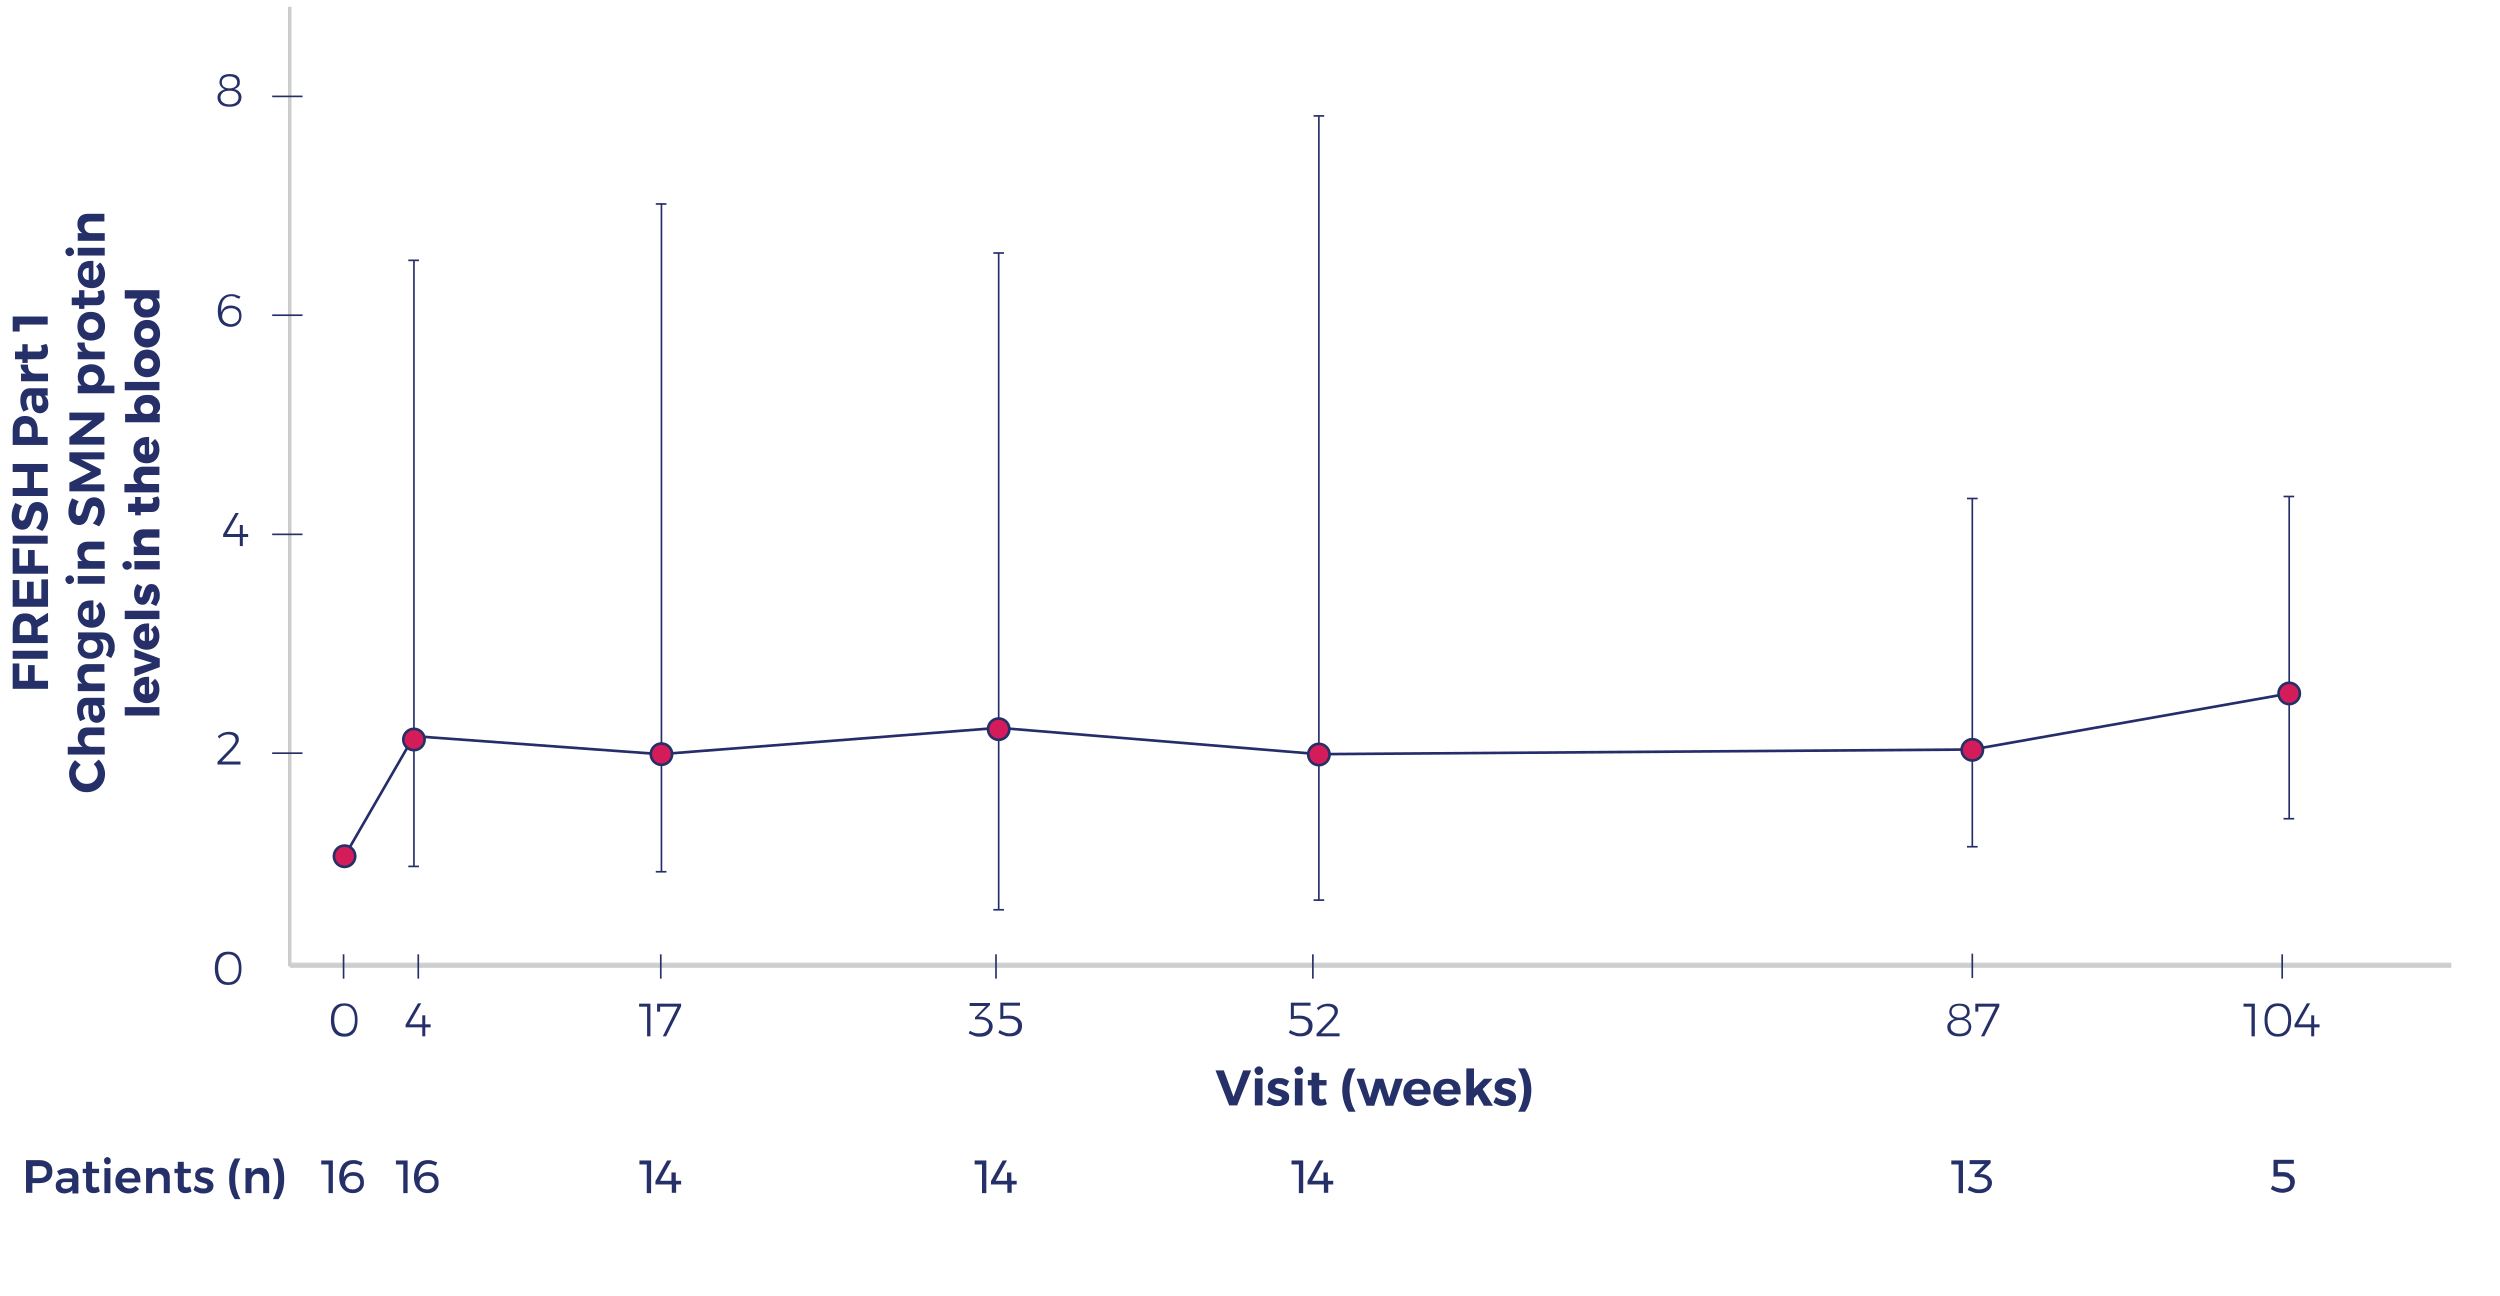 <?xml version="1.0" encoding="UTF-8"?>
<svg xmlns="http://www.w3.org/2000/svg" version="1.1" viewBox="0 0 749.5 388.5">
  <!-- Generator: Adobe Illustrator 29.3.1, SVG Export Plug-In . SVG Version: 2.1.0 Build 151)  -->
  <defs>
    <style>
      .st0, .st1, .st2, .st3, .st4, .st5, .st6, .st7 {
        fill: none;
      }

      .st1 {
        stroke-linejoin: round;
      }

      .st1, .st2, .st4 {
        stroke-width: .5px;
      }

      .st1, .st5 {
        stroke: #252d6a;
      }

      .st8 {
        fill: #d51c5a;
        stroke: #253068;
      }

      .st8, .st5, .st6 {
        stroke-width: .8px;
      }

      .st9 {
        fill: #262f68;
      }

      .st10 {
        fill: #252d6a;
      }

      .st2 {
        stroke: #263069;
      }

      .st2, .st3, .st4, .st6, .st7 {
        stroke-miterlimit: 10;
      }

      .st3 {
        stroke: #cccdcd;
        stroke-width: .9px;
      }

      .st4 {
        stroke: #253068;
      }

      .st6 {
        stroke: #cacbcd;
      }

      .st7 {
        stroke: #cfd1d2;
      }

      .st11 {
        display: none;
      }

      .st12 {
        fill: #253068;
      }
    </style>
  </defs>
  <g id="Graph">
    <line class="st7" x1="86.9" y1="289.1" x2="734.9" y2="289.1"/>
    <line class="st7" x1="86.9" y1="289.1" x2="86.9" y2="2"/>
    <path class="st12" d="M71.4,286.6c.7.9,1,2.1,1,3.7s-.3,2.8-1,3.7c-.7.9-1.7,1.3-3,1.3s-2.3-.4-3-1.3c-.7-.9-1-2.1-1-3.7s.3-2.8,1-3.7c.7-.9,1.7-1.3,3-1.3s2.3.4,3,1.3ZM66.2,287.2c-.5.7-.8,1.7-.8,3.1s.3,2.4.8,3.1c.5.7,1.3,1.1,2.3,1.1s1.7-.4,2.3-1.1c.5-.7.8-1.7.8-3.1s-.3-2.4-.8-3.1c-.5-.7-1.3-1.1-2.3-1.1s-1.7.4-2.3,1.1Z"/>
    <path class="st12" d="M74.4,160.1v.9h-1.6v2.7h-.9v-2.7h-5v-.8l3.7-6.4h1l-3.6,6.3h3.9v-2.7h.9v2.7h1.6Z"/>
    <path class="st12" d="M70.6,89c-.4-.1-.8-.2-1.2-.2-1,0-1.8.4-2.3,1.1-.6.7-.8,1.8-.8,3.1s0,.3,0,.6c.2-.6.6-1.1,1.1-1.5.5-.4,1.2-.5,1.9-.5s1.7.3,2.3.8c.6.6.8,1.3.8,2.3s-.3,1.8-.9,2.4c-.6.6-1.4.9-2.4.9s-2.1-.4-2.8-1.2c-.7-.8-1-2-1-3.5s.2-1.9.5-2.7c.3-.8.8-1.4,1.4-1.8.6-.4,1.3-.6,2.1-.6s.9,0,1.4.2.9.3,1.4.5l-.4.7c-.3-.2-.7-.3-1.1-.4ZM67.8,92.7c-.4.2-.7.5-.9.9-.2.4-.3.7-.3,1.2s0,.7.3,1.1c.2.4.5.7.9.9.4.2.9.4,1.4.4s1.3-.2,1.8-.7c.5-.4.7-1,.7-1.8s-.2-1.3-.7-1.7c-.4-.4-1-.6-1.7-.6s-1,.1-1.4.3Z"/>
    <path class="st12" d="M71.1,22.8c.6.4.8,1,.8,1.8s-.1,1-.4,1.3c-.3.4-.7.6-1.2.8.7.2,1.2.5,1.5.9.4.4.6,1,.6,1.6s-.3,1.6-1,2.1c-.6.5-1.5.7-2.6.7s-2-.2-2.6-.7c-.6-.5-1-1.2-1-2s.2-1.2.6-1.6c.4-.4.9-.7,1.6-.9-.5-.2-.9-.5-1.2-.9-.3-.4-.4-.8-.4-1.3,0-.7.3-1.3.8-1.8.6-.4,1.3-.6,2.3-.6s1.7.2,2.3.6ZM66.8,27.8c-.5.4-.7.8-.7,1.4s.2,1.2.7,1.5c.5.4,1.1.6,2,.6s1.5-.2,2-.6c.5-.4.7-.9.7-1.5s-.2-1.1-.7-1.5c-.5-.4-1.1-.5-2-.5s-1.5.2-2,.5ZM67.1,23.4c-.4.3-.6.7-.6,1.3s.2,1,.6,1.3c.4.3,1,.5,1.7.5s1.3-.2,1.7-.5c.4-.3.6-.8.6-1.3s-.2-1-.6-1.3c-.4-.3-.9-.5-1.7-.5s-1.3.2-1.7.5Z"/>
    <path class="st12" d="M72.1,228.3v.9h-6.9v-.8l3.9-4c.4-.5.8-.9,1.1-1.4.3-.4.4-.8.4-1.2,0-.5-.2-.9-.6-1.2s-.9-.4-1.6-.4-.9.1-1.4.3-.9.5-1.3.9l-.4-.7c.5-.4,1-.7,1.6-1,.6-.2,1.2-.3,1.7-.3.9,0,1.7.2,2.2.6.6.4.8,1,.8,1.7s-.2.9-.5,1.5c-.3.5-.8,1.1-1.3,1.7l-3.3,3.4h5.7Z"/>
    <path class="st12" d="M106.2,302.1c.7.9,1,2.1,1,3.7s-.3,2.8-1,3.7c-.7.9-1.7,1.3-3,1.3s-2.3-.4-3-1.3c-.7-.9-1-2.1-1-3.7s.3-2.8,1-3.7c.7-.9,1.7-1.3,3-1.3s2.3.4,3,1.3ZM101,302.6c-.5.7-.8,1.7-.8,3.1s.3,2.4.8,3.1c.5.7,1.3,1.1,2.3,1.1s1.7-.4,2.3-1.1c.5-.7.8-1.7.8-3.1s-.3-2.4-.8-3.1c-.5-.7-1.3-1.1-2.3-1.1s-1.7.4-2.3,1.1Z"/>
    <g>
      <path class="st12" d="M672.7,300.9h3.3v9.8h-1v-8.9h-2.4v-.9Z"/>
      <path class="st12" d="M685.9,302.1c.7.9,1,2.1,1,3.7s-.3,2.8-1,3.7c-.7.9-1.7,1.3-3,1.3s-2.3-.4-3-1.3c-.7-.9-1-2.1-1-3.7s.3-2.8,1-3.7c.7-.9,1.7-1.3,3-1.3s2.3.4,3,1.3ZM680.6,302.7c-.5.7-.8,1.7-.8,3.1s.3,2.4.8,3.1c.5.7,1.3,1.1,2.3,1.1s1.7-.4,2.3-1.1c.5-.7.8-1.7.8-3.1s-.3-2.4-.8-3.1c-.5-.7-1.3-1.1-2.3-1.1s-1.7.4-2.3,1.1Z"/>
      <path class="st12" d="M695.4,307.1v.9h-1.6v2.7h-.9v-2.7h-5v-.8l3.7-6.4h1l-3.6,6.3h3.9v-2.7h.9v2.7h1.6Z"/>
    </g>
    <g>
      <path class="st12" d="M589.7,301.5c.6.4.8,1,.8,1.8s-.1,1-.4,1.3c-.3.4-.7.6-1.2.8.7.2,1.2.5,1.5.9.4.4.6,1,.6,1.6s-.3,1.6-1,2.1c-.6.5-1.5.7-2.6.7s-2-.2-2.6-.7c-.6-.5-1-1.2-1-2s.2-1.2.6-1.6c.4-.4.9-.7,1.6-.9-.5-.2-.9-.5-1.2-.9-.3-.4-.4-.8-.4-1.3,0-.7.3-1.3.8-1.8.6-.4,1.3-.6,2.3-.6s1.7.2,2.3.6ZM585.5,306.4c-.5.4-.7.8-.7,1.4s.2,1.2.7,1.5c.5.4,1.1.6,2,.6s1.5-.2,2-.6c.5-.4.7-.9.7-1.5s-.2-1.1-.7-1.5c-.5-.4-1.1-.5-2-.5s-1.5.2-2,.5ZM585.7,302c-.4.3-.6.7-.6,1.3s.2,1,.6,1.3c.4.3,1,.5,1.7.5s1.3-.2,1.7-.5c.4-.3.6-.8.6-1.3s-.2-1-.6-1.3c-.4-.3-.9-.5-1.7-.5s-1.3.2-1.7.5Z"/>
      <path class="st12" d="M592.2,300.9h7.2v.8l-4.5,9h-1l4.4-8.9h-5.2v1.5h-.9v-2.3Z"/>
    </g>
    <path class="st12" d="M129.1,307.1v.9h-1.6v2.7h-.9v-2.7h-5v-.8l3.7-6.4h1l-3.6,6.3h3.9v-2.7h.9v2.7h1.6Z"/>
    <g>
      <path class="st12" d="M191.7,300.9h3.3v9.8h-1v-8.9h-2.4v-.9Z"/>
      <path class="st12" d="M197,300.9h7.2v.8l-4.5,9h-1l4.4-8.9h-5.2v1.5h-.9v-2.3Z"/>
    </g>
    <g>
      <path class="st12" d="M296.7,305.8c.6.5.9,1.1.9,1.9s-.2,1.1-.5,1.6c-.3.5-.7.8-1.3,1.1-.6.3-1.2.4-2,.4s-1.2,0-1.8-.3-1.1-.4-1.6-.7l.4-.8c.4.3.8.5,1.3.6.5.2,1,.2,1.5.2.9,0,1.6-.2,2.1-.6.5-.4.8-.9.8-1.6s-.3-1.1-.8-1.5c-.5-.3-1.2-.5-2.1-.5h-1.3v-.6l3.3-3.4h-4.9v-.9h6.1v.6l-3.5,3.5h.6c1,0,1.9.3,2.5.8Z"/>
      <path class="st12" d="M304.8,305c.5.2.9.6,1.2,1,.3.4.4.9.4,1.5s-.1,1.2-.4,1.7c-.3.5-.7.9-1.3,1.1-.5.3-1.2.4-1.9.4s-1.2,0-1.8-.3c-.6-.2-1.2-.4-1.7-.8l.4-.8c.4.3.9.5,1.4.7.5.2,1,.3,1.5.3.8,0,1.5-.2,1.9-.6.5-.4.7-1,.7-1.7s-.2-1.1-.7-1.5c-.5-.4-1.1-.6-2-.6s-.8,0-1.3,0-1,.1-1.3.2v-5h5.9v.9h-5v3.1c.3,0,.6,0,1-.1.4,0,.7,0,.9,0,.7,0,1.3.1,1.9.4Z"/>
    </g>
    <g>
      <path class="st12" d="M391.9,305c.5.2.9.6,1.2,1,.3.4.4.9.4,1.5s-.1,1.2-.4,1.7c-.3.5-.7.9-1.3,1.1-.5.3-1.2.4-1.9.4s-1.2,0-1.8-.3c-.6-.2-1.2-.4-1.7-.8l.4-.8c.4.3.9.5,1.4.7.5.2,1,.3,1.5.3.8,0,1.5-.2,1.9-.6.5-.4.7-1,.7-1.7s-.2-1.1-.7-1.5c-.5-.4-1.1-.6-2-.6s-.8,0-1.3,0-1,.1-1.3.2v-5h5.9v.9h-5v3.1c.3,0,.6,0,1-.1.4,0,.7,0,.9,0,.7,0,1.3.1,1.9.4Z"/>
      <path class="st12" d="M401.6,309.8v.9h-6.9v-.8l3.9-4c.4-.5.8-.9,1.1-1.4.3-.4.4-.8.4-1.2,0-.5-.2-.9-.6-1.2s-.9-.4-1.6-.4-.9.1-1.4.3-.9.5-1.3.9l-.4-.7c.5-.4,1-.7,1.6-1,.6-.2,1.2-.3,1.7-.3.9,0,1.7.2,2.2.6.6.4.8,1,.8,1.7s-.2.9-.5,1.5c-.3.5-.8,1.1-1.3,1.7l-3.3,3.4h5.7Z"/>
    </g>
    <path class="st6" d="M145.7,199.1"/>
  </g>
  <g id="X-axis">
    <g>
      <path class="st12" d="M364.4,320.9h2.5l2.9,7.9,2.9-7.9h2.4l-4.2,10.5h-2.4l-4.1-10.5Z"/>
      <path class="st12" d="M378.3,320.1c.2.2.4.5.4.9s-.1.7-.4.9c-.2.2-.5.4-.9.4s-.7-.1-.9-.4-.4-.6-.4-.9.1-.7.4-.9.5-.4.9-.4.7.1.9.4ZM376.2,323.3h2.3v8.1h-2.3v-8.1Z"/>
      <path class="st12" d="M384.5,325.1c-.4-.1-.8-.2-1.2-.2s-.5,0-.7.2c-.2.1-.3.2-.3.5s.1.4.3.5.6.3,1.1.4c.6.2,1,.3,1.4.5.4.2.7.4,1,.7s.4.8.4,1.3c0,.8-.3,1.4-.9,1.9-.6.4-1.4.7-2.4.7s-1.3,0-1.9-.3c-.6-.2-1.1-.5-1.6-.8l.8-1.6c.4.3.9.6,1.4.7.5.2,1,.3,1.4.3s.6,0,.7-.2c.2-.1.3-.3.3-.5s-.1-.4-.4-.5c-.2-.1-.6-.3-1.1-.4-.5-.2-1-.3-1.4-.5-.4-.2-.7-.4-.9-.7-.3-.3-.4-.7-.4-1.3,0-.8.3-1.4.9-1.9.6-.4,1.4-.7,2.3-.7s1.1,0,1.7.2c.5.2,1,.4,1.5.7l-.8,1.6c-.4-.2-.9-.4-1.3-.6Z"/>
      <path class="st12" d="M390.3,320.1c.2.2.4.5.4.9s-.1.7-.4.9c-.2.2-.5.4-.9.4s-.7-.1-.9-.4-.4-.6-.4-.9.1-.7.4-.9.5-.4.9-.4.7.1.9.4ZM388.2,323.3h2.3v8.1h-2.3v-8.1Z"/>
      <path class="st12" d="M397.8,331c-.3.2-.6.3-1,.4-.4,0-.7.1-1.1.1-.8,0-1.4-.2-1.8-.6-.5-.4-.7-1-.7-1.8v-3.7h-1.1v-1.6h1.1v-2.2h2.3v2.2h2.2v1.6h-2.2v3.3c0,.6.2.9.7.9s.7-.1,1.1-.3l.5,1.7Z"/>
      <path class="st12" d="M405.1,323.3c-.3,1.1-.5,2.3-.5,3.5s.2,2.4.5,3.5c.3,1.1.8,2.1,1.3,3h-2.1c-.6-.9-1.1-1.9-1.4-3-.3-1.1-.5-2.3-.5-3.5s.2-2.4.5-3.5c.3-1.1.8-2.1,1.4-3h2.1c-.6.9-1,1.9-1.3,3Z"/>
      <path class="st12" d="M406.5,323.4h2.4s1.8,5.8,1.8,5.8l1.7-5.8h2.3l1.8,5.8,1.8-5.8h2.3l-2.9,8.1h-2.3l-1.7-5.3-1.7,5.3h-2.3l-3-8.1Z"/>
      <path class="st12" d="M427.9,324.4c.7.8,1,1.8,1,3.1s0,.4,0,.6h-5.8c.1.5.4.9.8,1.2.4.3.8.4,1.3.4s.7,0,1.1-.2c.3-.1.7-.4.9-.6l1.2,1.2c-.4.5-.9.8-1.5,1.1-.6.2-1.2.4-2,.4s-1.6-.2-2.2-.5c-.6-.3-1.1-.8-1.5-1.4-.3-.6-.5-1.3-.5-2.1s.2-1.5.5-2.2c.4-.6.8-1.1,1.5-1.5.6-.3,1.4-.5,2.2-.5,1.3,0,2.3.4,3,1.1ZM426.8,326.7c0-.5-.2-1-.5-1.3-.3-.3-.7-.5-1.3-.5s-.9.2-1.3.5-.5.7-.6,1.3h3.7Z"/>
      <path class="st12" d="M436.9,324.4c.7.8,1,1.8,1,3.1s0,.4,0,.6h-5.8c.1.5.4.9.8,1.2.4.3.8.4,1.3.4s.7,0,1.1-.2c.3-.1.7-.4.9-.6l1.2,1.2c-.4.5-.9.8-1.5,1.1-.6.2-1.2.4-2,.4s-1.6-.2-2.2-.5c-.6-.3-1.1-.8-1.5-1.4-.3-.6-.5-1.3-.5-2.1s.2-1.5.5-2.2c.4-.6.8-1.1,1.5-1.5.6-.3,1.4-.5,2.2-.5,1.3,0,2.3.4,3,1.1ZM435.7,326.7c0-.5-.2-1-.5-1.3-.3-.3-.7-.5-1.3-.5s-.9.2-1.3.5-.5.7-.6,1.3h3.7Z"/>
      <path class="st12" d="M444.8,331.4l-1.9-3.3-1,1.1v2.2h-2.3v-11.1h2.3v6.1l3-3h2.6l-3,3.1,3.1,5h-2.7Z"/>
      <path class="st12" d="M452.5,325.1c-.4-.1-.8-.2-1.2-.2s-.5,0-.7.2c-.2.1-.3.2-.3.5s.1.4.3.5.6.3,1.1.4c.6.2,1,.3,1.4.5.4.2.7.4,1,.7s.4.8.4,1.3c0,.8-.3,1.4-.9,1.9-.6.4-1.4.7-2.4.7s-1.3,0-1.9-.3c-.6-.2-1.1-.5-1.6-.8l.8-1.6c.4.3.9.6,1.4.7.5.2,1,.3,1.4.3s.6,0,.7-.2c.2-.1.3-.3.3-.5s-.1-.4-.4-.5c-.2-.1-.6-.3-1.1-.4-.5-.2-1-.3-1.4-.5-.4-.2-.7-.4-.9-.7-.3-.3-.4-.7-.4-1.3,0-.8.3-1.4.9-1.9.6-.4,1.4-.7,2.3-.7s1.1,0,1.7.2c.5.2,1,.4,1.5.7l-.8,1.6c-.4-.2-.9-.4-1.3-.6Z"/>
      <path class="st12" d="M457.2,320.3c.6.9,1.1,1.9,1.4,3,.3,1.1.5,2.3.5,3.5s-.2,2.4-.5,3.5c-.3,1.1-.8,2.1-1.4,3h-2.1c.6-.9,1-1.9,1.3-3,.3-1.1.5-2.3.5-3.5s-.2-2.4-.5-3.5c-.3-1.1-.8-2.1-1.3-3h2.1Z"/>
    </g>
  </g>
  <g id="Y-axis">
    <g class="st11">
      <rect class="st0" x="39" y="419.7" width="209.4" height="48.1"/>
      <path class="st12" d="M87.8,420.3h7.5v2h-5.2v2.6h4.7v2h-4.7v4h-2.4v-10.5Z"/>
      <path class="st12" d="M96.7,420.3h2.4v10.5h-2.4v-10.5Z"/>
      <path class="st12" d="M107.8,430.8l-1.7-3h-2.4v3h-2.4v-10.5h4.6c1.4,0,2.4.3,3.2,1,.8.6,1.1,1.5,1.1,2.7s-.2,1.5-.5,2.1c-.3.6-.8,1-1.5,1.3l2.2,3.5h-2.7ZM103.8,425.8h2.2c.7,0,1.2-.2,1.5-.5s.5-.8.5-1.3-.2-1-.5-1.3-.9-.4-1.5-.4h-2.2v3.6Z"/>
      <path class="st12" d="M112.3,420.3h8v2h-5.6v2.3h5.1v2h-5.1v2.3h5.8v2h-8.2v-10.5Z"/>
      <path class="st12" d="M122.3,420.3h7.5v2h-5.2v2.6h4.7v2h-4.7v4h-2.4v-10.5Z"/>
      <path class="st12" d="M131.2,420.3h2.4v10.5h-2.4v-10.5Z"/>
      <path class="st12" d="M141.1,422.4c-.6-.2-1.1-.3-1.6-.3s-.7,0-1,.2c-.2.1-.4.4-.4.7s.2.7.5.8c.3.2.9.4,1.6.6.7.2,1.3.4,1.8.6s.9.5,1.2.9c.3.4.5,1,.5,1.7s-.2,1.2-.5,1.7c-.4.5-.8.9-1.5,1.1s-1.3.4-2.1.4-1.7-.1-2.5-.5c-.8-.3-1.5-.7-2.1-1.2l.9-1.9c.5.5,1.1.9,1.8,1.2.7.3,1.3.4,1.9.4s.9,0,1.1-.3.4-.4.4-.8,0-.5-.3-.7-.4-.3-.7-.4c-.3-.1-.7-.2-1.2-.4-.7-.2-1.3-.4-1.8-.6s-.8-.5-1.2-.9c-.3-.4-.5-1-.5-1.6s.2-1.2.5-1.7c.3-.5.8-.8,1.4-1.1.6-.3,1.3-.4,2.1-.4s1.4.1,2.1.3c.7.2,1.3.5,1.9.8l-.9,2c-.5-.3-1.1-.6-1.7-.8Z"/>
      <path class="st12" d="M145.4,420.3h2.4v4.4h4.8v-4.4h2.4v10.5h-2.4v-4.1h-4.8v4.1h-2.4v-10.5Z"/>
      <path class="st12" d="M168.3,421.2c.7.6,1.1,1.5,1.1,2.7s-.4,2.2-1.1,2.8-1.8,1-3.1,1h-2.1v3h-2.4v-10.5h4.5c1.3,0,2.4.3,3.1,1ZM166.6,425.3c.4-.3.5-.8.5-1.3s-.2-1-.5-1.3-.9-.4-1.5-.4h-2v3.6h2c.7,0,1.2-.2,1.5-.5Z"/>
      <path class="st12" d="M175.6,430.8v-.9c-.3.3-.6.6-1,.8-.4.2-.9.3-1.5.3-.9,0-1.5-.2-2-.7s-.8-1.1-.8-1.8.3-1.4.8-1.8c.5-.4,1.3-.6,2.3-.7h2.2v-.2c0-.4-.1-.8-.4-1-.3-.2-.7-.4-1.3-.4s-1.6.2-2.4.7l-.7-1.6c.6-.3,1.2-.6,1.8-.7.6-.2,1.2-.2,1.8-.2,1.1,0,1.9.3,2.5.8.6.5.9,1.2.9,2.1v5.3s-2.2,0-2.2,0ZM174.9,428.9c.4-.2.6-.5.6-.9v-.7h-1.8c-.5,0-.8,0-1,.2-.2.1-.3.4-.3.7s.1.6.3.7c.2.2.5.3.9.3s.9-.1,1.2-.3Z"/>
      <path class="st12" d="M183.2,423c.4-.3,1-.4,1.6-.4v2.2c0,0-.2,0-.4,0-.7,0-1.3.2-1.7.6-.4.4-.6.9-.6,1.5v3.9h-2.3v-8.1h2.3v1.5c.3-.5.6-.9,1.1-1.1Z"/>
      <path class="st12" d="M191.1,430.3c-.3.2-.6.3-1,.4-.4,0-.7.1-1.1.1-.8,0-1.4-.2-1.8-.6-.5-.4-.7-1-.7-1.8v-3.7h-1.1v-1.6h1.1v-2.2h2.3v2.2h2.2v1.6h-2.2v3.3c0,.6.2.9.7.9s.7-.1,1.1-.3l.5,1.7Z"/>
      <path class="st12" d="M194.8,420.3h4.5v10.5h-2.4v-8.5h-2.1v-2Z"/>
      <path class="st12" d="M63.9,439.6c-.5-.2-1-.4-1.5-.4s-1.1.1-1.6.4c-.5.3-.9.7-1.2,1.2s-.4,1.1-.4,1.7.1,1.2.4,1.7.7.9,1.2,1.2c.5.3,1,.4,1.6.4s.9-.1,1.4-.3c.5-.2.9-.5,1.3-.9l1.4,1.5c-.6.6-1.2,1-2,1.4-.8.3-1.5.5-2.3.5s-2-.2-2.8-.7c-.8-.5-1.5-1.1-2-2s-.7-1.8-.7-2.8.2-1.9.7-2.7c.5-.8,1.2-1.5,2-1.9s1.8-.7,2.8-.7,1.5.2,2.2.5c.7.3,1.4.7,1.9,1.3l-1.4,1.7c-.4-.4-.8-.8-1.3-1Z"/>
      <path class="st12" d="M75.2,440.5c.5.6.8,1.3.8,2.2v5.1h-2.3v-4.4c0-.5-.1-.9-.4-1.2s-.7-.4-1.2-.4c-.6,0-1,.2-1.4.6-.3.4-.5.9-.5,1.5v4h-2.3v-11.1h2.3v4.5c.6-1,1.5-1.5,2.8-1.5.9,0,1.6.3,2.2.8Z"/>
      <path class="st12" d="M82.7,447.8v-.9c-.3.3-.6.6-1,.8-.4.2-.9.3-1.5.3-.9,0-1.5-.2-2-.7s-.8-1.1-.8-1.8.3-1.4.8-1.8c.5-.4,1.3-.6,2.3-.7h2.2v-.2c0-.4-.1-.8-.4-1-.3-.2-.7-.4-1.3-.4s-1.6.2-2.4.7l-.7-1.6c.6-.3,1.2-.6,1.8-.7.6-.2,1.2-.2,1.8-.2,1.1,0,1.9.3,2.5.8.6.5.9,1.2.9,2.1v5.3s-2.2,0-2.2,0ZM82.1,445.9c.4-.2.6-.5.6-.9v-.7h-1.8c-.5,0-.8,0-1,.2-.2.1-.3.4-.3.7s.1.6.3.7c.2.2.5.3.9.3s.9-.1,1.2-.3Z"/>
      <path class="st12" d="M94.2,440.5c.5.6.8,1.3.8,2.2v5.1h-2.3v-4.4c0-.5-.1-.9-.4-1.2-.3-.3-.7-.4-1.2-.4-.6,0-1,.2-1.4.6s-.5.9-.5,1.5v4h-2.3v-8.1h2.3v1.4c.6-1,1.5-1.5,2.8-1.5.9,0,1.6.3,2.2.8Z"/>
      <path class="st12" d="M104.6,439.7v7.3c0,.8-.2,1.4-.5,2-.4.6-.9,1-1.5,1.3-.7.3-1.4.5-2.2.5s-1.3,0-1.9-.3c-.6-.2-1.1-.5-1.6-.8l.9-1.6c.8.5,1.6.8,2.5.8s1.2-.2,1.6-.5c.4-.3.6-.8.6-1.3v-.9c-.3.4-.6.7-1,.9s-.9.3-1.4.3-1.3-.2-1.8-.5-1-.8-1.2-1.4c-.3-.6-.4-1.3-.4-2s.1-1.4.4-2,.7-1,1.2-1.3,1.1-.5,1.8-.5,1,.1,1.4.3c.4.2.8.5,1,.9v-1.1h2.3ZM101.8,445c.3-.4.5-.9.5-1.5s-.2-1.1-.5-1.5c-.4-.4-.8-.6-1.4-.6s-1,.2-1.4.6c-.4.4-.5.9-.5,1.5,0,.6.2,1.1.5,1.5.3.4.8.6,1.4.6s1-.2,1.4-.6Z"/>
      <path class="st12" d="M113.1,440.8c.7.8,1,1.8,1,3.1s0,.4,0,.6h-5.8c.1.5.4.9.8,1.2.4.3.8.4,1.3.4s.7,0,1.1-.2c.4-.1.7-.4.9-.6l1.2,1.2c-.4.5-.9.8-1.5,1.1-.6.2-1.2.4-2,.4s-1.6-.2-2.2-.5c-.6-.3-1.1-.8-1.5-1.4-.3-.6-.5-1.3-.5-2.1s.2-1.5.5-2.2c.4-.6.8-1.1,1.5-1.5.6-.3,1.4-.5,2.2-.5,1.3,0,2.3.4,3,1.1ZM112,443.1c0-.5-.2-1-.5-1.3-.3-.3-.7-.5-1.3-.5s-.9.2-1.3.5-.5.7-.6,1.3h3.7Z"/>
      <path class="st12" d="M121.2,436.5c.2.2.4.5.4.9s-.1.7-.4.9c-.2.2-.5.4-.9.4s-.7-.1-.9-.4-.4-.6-.4-.9.1-.7.4-.9.5-.4.9-.4.7.1.9.4ZM119.2,439.7h2.3v8.1h-2.3v-8.1Z"/>
      <path class="st12" d="M130.9,440.5c.5.6.8,1.3.8,2.2v5.1h-2.3v-4.4c0-.5-.1-.9-.4-1.2-.3-.3-.7-.4-1.2-.4-.6,0-1,.2-1.4.6s-.5.9-.5,1.5v4h-2.3v-8.1h2.3v1.4c.6-1,1.5-1.5,2.8-1.5.9,0,1.6.3,2.2.8Z"/>
      <path class="st12" d="M142.5,439.4c-.6-.2-1.1-.3-1.6-.3s-.7,0-1,.2c-.2.1-.4.4-.4.7s.2.7.5.8c.3.2.9.4,1.6.6.7.2,1.3.4,1.8.6s.9.5,1.2.9c.3.4.5,1,.5,1.7s-.2,1.2-.5,1.7c-.4.5-.8.9-1.5,1.1s-1.3.4-2.1.4-1.7-.1-2.5-.5c-.8-.3-1.5-.7-2.1-1.2l.9-1.9c.5.5,1.1.9,1.8,1.2.7.3,1.3.4,1.9.4s.9,0,1.1-.3.4-.4.4-.8,0-.5-.3-.7-.4-.3-.7-.4c-.3-.1-.7-.2-1.2-.4-.7-.2-1.3-.4-1.8-.6s-.8-.5-1.2-.9c-.3-.4-.5-1-.5-1.6s.2-1.2.5-1.7c.3-.5.8-.8,1.4-1.1.6-.3,1.3-.4,2.1-.4s1.4.1,2.1.3c.7.2,1.3.5,1.9.8l-.9,2c-.5-.3-1.1-.6-1.7-.8Z"/>
      <path class="st12" d="M146.8,437.3h2.6l3.3,6.5,3.2-6.5h2.6v10.5h-2.1v-7.1l-3,6h-1.5l-3-6v7.1h-2.1v-10.5Z"/>
      <path class="st12" d="M168.2,437.3h2.2v10.5h-2.2l-5.1-6.8v6.8h-2.3v-10.5h2.2l5.1,6.8v-6.8Z"/>
      <path class="st12" d="M183.2,440.2c.6.3,1,.8,1.3,1.5s.5,1.4.5,2.2-.2,1.5-.5,2.1-.7,1.1-1.3,1.4-1.2.5-2,.5-1.1-.1-1.5-.3-.8-.5-1.1-.9v4.1h-2.3v-11h2.3v1.2c.3-.4.7-.7,1.1-.9s.9-.3,1.5-.3,1.4.2,2,.5ZM182.1,445.3c.4-.4.6-1,.6-1.6s-.2-1.2-.6-1.6-.9-.6-1.4-.6-1.1.2-1.4.6-.6.9-.6,1.6.2,1.2.6,1.6c.4.4.9.6,1.4.6s1.1-.2,1.4-.6Z"/>
      <path class="st12" d="M189.9,440c.4-.3,1-.4,1.6-.4v2.2c0,0-.2,0-.4,0-.7,0-1.3.2-1.7.6-.4.4-.6.9-.6,1.5v3.9h-2.3v-8.1h2.3v1.5c.3-.5.6-.9,1.1-1.1Z"/>
      <path class="st12" d="M198.6,440.2c.7.3,1.2.8,1.5,1.4.4.6.5,1.3.5,2.2s-.2,1.5-.5,2.2c-.4.6-.9,1.1-1.5,1.5-.7.3-1.4.5-2.3.5s-1.6-.2-2.3-.5c-.7-.3-1.2-.8-1.5-1.5s-.5-1.3-.5-2.2.2-1.5.5-2.2c.4-.6.9-1.1,1.5-1.4s1.4-.5,2.3-.5,1.6.2,2.3.5ZM194.9,442.2c-.4.4-.6.9-.6,1.6s.2,1.2.6,1.6c.4.4.9.6,1.5.6s1.1-.2,1.4-.6c.4-.4.6-.9.6-1.6s-.2-1.2-.6-1.6c-.4-.4-.9-.6-1.4-.6s-1.1.2-1.5.6Z"/>
      <path class="st12" d="M207.2,447.3c-.3.2-.6.3-1,.4-.4,0-.7.1-1.1.1-.8,0-1.4-.2-1.8-.6-.5-.4-.7-1-.7-1.8v-3.7h-1.1v-1.6h1.1v-2.2h2.3v2.2h2.2v1.6h-2.2v3.3c0,.6.2.9.7.9s.7-.1,1.1-.3l.5,1.7Z"/>
      <path class="st12" d="M215,440.8c.7.8,1,1.8,1,3.1s0,.4,0,.6h-5.8c.1.5.4.9.8,1.2.4.3.8.4,1.3.4s.7,0,1.1-.2c.4-.1.7-.4.9-.6l1.2,1.2c-.4.5-.9.8-1.5,1.1-.6.2-1.2.4-2,.4s-1.6-.2-2.2-.5c-.6-.3-1.1-.8-1.5-1.4-.3-.6-.5-1.3-.5-2.1s.2-1.5.5-2.2c.4-.6.8-1.1,1.5-1.5.6-.3,1.4-.5,2.2-.5,1.3,0,2.3.4,3,1.1ZM213.8,443.1c0-.5-.2-1-.5-1.3-.3-.3-.7-.5-1.3-.5s-.9.2-1.3.5-.5.7-.6,1.3h3.7Z"/>
      <path class="st12" d="M219.6,436.5c.2.2.4.5.4.9s-.1.7-.4.9c-.2.2-.5.4-.9.4s-.7-.1-.9-.4-.4-.6-.4-.9.1-.7.4-.9.5-.4.9-.4.7.1.9.4ZM217.5,439.7h2.3v8.1h-2.3v-8.1Z"/>
      <path class="st12" d="M229.3,440.5c.5.6.8,1.3.8,2.2v5.1h-2.3v-4.4c0-.5-.1-.9-.4-1.2-.3-.3-.7-.4-1.2-.4-.6,0-1,.2-1.4.6s-.5.9-.5,1.5v4h-2.3v-8.1h2.3v1.4c.6-1,1.5-1.5,2.8-1.5.9,0,1.6.3,2.2.8Z"/>
      <path class="st12" d="M79.9,453.7h2.3v11.1h-2.3v-11.1Z"/>
      <path class="st12" d="M91,457.8c.7.8,1,1.8,1,3.1s0,.4,0,.6h-5.8c.1.5.4.9.8,1.2.4.3.8.4,1.3.4s.7,0,1.1-.2c.4-.1.7-.4.9-.6l1.2,1.2c-.4.5-.9.8-1.5,1.1-.6.2-1.2.4-2,.4s-1.6-.2-2.2-.5c-.6-.3-1.1-.8-1.5-1.4-.3-.6-.5-1.3-.5-2.1s.2-1.5.5-2.2c.4-.6.8-1.1,1.5-1.5.6-.3,1.4-.5,2.2-.5,1.3,0,2.3.4,3,1.1ZM89.8,460.1c0-.5-.2-1-.5-1.3-.3-.3-.7-.5-1.3-.5s-.9.2-1.3.5-.5.7-.6,1.3h3.7Z"/>
      <path class="st12" d="M92.1,456.7h2.4s1.9,5.9,1.9,5.9l1.9-5.9h2.3l-3,8.1h-2.4l-3.1-8.1Z"/>
      <path class="st12" d="M107.7,457.8c.7.8,1,1.8,1,3.1s0,.4,0,.6h-5.8c.1.5.4.9.8,1.2.4.3.8.4,1.3.4s.7,0,1.1-.2c.4-.1.7-.4.9-.6l1.2,1.2c-.4.5-.9.8-1.5,1.1-.6.2-1.2.4-2,.4s-1.6-.2-2.2-.5c-.6-.3-1.1-.8-1.5-1.4-.3-.6-.5-1.3-.5-2.1s.2-1.5.5-2.2c.4-.6.8-1.1,1.5-1.5.6-.3,1.4-.5,2.2-.5,1.3,0,2.3.4,3,1.1ZM106.6,460.1c0-.5-.2-1-.5-1.3-.3-.3-.7-.5-1.3-.5s-.9.2-1.3.5-.5.7-.6,1.3h3.7Z"/>
      <path class="st12" d="M110.3,453.7h2.3v11.1h-2.3v-11.1Z"/>
      <path class="st12" d="M120.5,453.5c.2.2.4.5.4.9s-.1.7-.4.9c-.2.2-.5.4-.9.4s-.7-.1-.9-.4-.4-.6-.4-.9.1-.7.4-.9.5-.4.9-.4.7.1.9.4ZM118.5,456.7h2.3v8.1h-2.3v-8.1Z"/>
      <path class="st12" d="M130.2,457.5c.5.6.8,1.3.8,2.2v5.1h-2.3v-4.4c0-.5-.1-.9-.4-1.2-.3-.3-.7-.4-1.2-.4-.6,0-1,.2-1.4.6s-.5.9-.5,1.5v4h-2.3v-8.1h2.3v1.4c.6-1,1.5-1.5,2.8-1.5.9,0,1.6.3,2.2.8Z"/>
      <path class="st12" d="M141.5,464.3c-.3.2-.6.3-1,.4-.4,0-.7.1-1.1.1-.8,0-1.4-.2-1.8-.6-.5-.4-.7-1-.7-1.8v-3.7h-1.1v-1.6h1.1v-2.2h2.3v2.2h2.2v1.6h-2.2v3.3c0,.6.2.9.7.9s.7-.1,1.1-.3l.5,1.7Z"/>
      <path class="st12" d="M150.3,457.5c.5.6.8,1.3.8,2.2v5.1h-2.3v-4.4c0-.5-.1-.9-.4-1.2s-.7-.4-1.2-.4c-.6,0-1,.2-1.4.6-.3.4-.5.9-.5,1.5v4h-2.3v-11.1h2.3v4.5c.6-1,1.5-1.5,2.8-1.5.9,0,1.6.3,2.2.8Z"/>
      <path class="st12" d="M159.5,457.8c.7.8,1,1.8,1,3.1s0,.4,0,.6h-5.8c.1.5.4.9.8,1.2.4.3.8.4,1.3.4s.7,0,1.1-.2c.4-.1.7-.4.9-.6l1.2,1.2c-.4.5-.9.8-1.5,1.1-.6.2-1.2.4-2,.4s-1.6-.2-2.2-.5c-.6-.3-1.1-.8-1.5-1.4-.3-.6-.5-1.3-.5-2.1s.2-1.5.5-2.2c.4-.6.8-1.1,1.5-1.5.6-.3,1.4-.5,2.2-.5,1.3,0,2.3.4,3,1.1ZM158.3,460.1c0-.5-.2-1-.5-1.3-.3-.3-.7-.5-1.3-.5s-.9.2-1.3.5-.5.7-.6,1.3h3.7Z"/>
      <path class="st12" d="M172.4,457.2c.6.3,1,.8,1.3,1.5s.5,1.4.5,2.2-.2,1.5-.5,2.1-.7,1.1-1.3,1.4-1.2.5-2,.5-1.1-.1-1.5-.3-.8-.5-1.1-.9v1.2h-2.3v-11.1h2.3v4.2c.3-.4.7-.7,1.1-.9s.9-.3,1.5-.3,1.4.2,2,.5ZM171.4,462.3c.4-.4.6-1,.6-1.6s-.2-1.2-.6-1.6-.9-.6-1.4-.6-1.1.2-1.4.6-.6.9-.6,1.6.2,1.2.6,1.6c.4.4.9.6,1.4.6s1.1-.2,1.4-.6Z"/>
      <path class="st12" d="M175.9,453.7h2.3v11.1h-2.3v-11.1Z"/>
      <path class="st12" d="M186.4,457.2c.7.3,1.2.8,1.5,1.4.4.6.5,1.3.5,2.2s-.2,1.5-.5,2.2c-.4.6-.9,1.1-1.5,1.5-.7.3-1.4.5-2.3.5s-1.6-.2-2.3-.5c-.7-.3-1.2-.8-1.5-1.5s-.5-1.3-.5-2.2.2-1.5.5-2.2c.4-.6.9-1.1,1.5-1.4s1.4-.5,2.3-.5,1.6.2,2.3.5ZM182.7,459.2c-.4.4-.6.9-.6,1.6s.2,1.2.6,1.6c.4.4.9.6,1.5.6s1.1-.2,1.4-.6c.4-.4.6-.9.6-1.6s-.2-1.2-.6-1.6c-.4-.4-.9-.6-1.4-.6s-1.1.2-1.5.6Z"/>
      <path class="st12" d="M195.9,457.2c.7.3,1.2.8,1.5,1.4.4.6.5,1.3.5,2.2s-.2,1.5-.5,2.2c-.4.6-.9,1.1-1.5,1.5-.7.3-1.4.5-2.3.5s-1.6-.2-2.3-.5c-.7-.3-1.2-.8-1.5-1.5s-.5-1.3-.5-2.2.2-1.5.5-2.2c.4-.6.9-1.1,1.5-1.4s1.4-.5,2.3-.5,1.6.2,2.3.5ZM192.2,459.2c-.4.4-.6.9-.6,1.6s.2,1.2.6,1.6c.4.4.9.6,1.5.6s1.1-.2,1.4-.6c.4-.4.6-.9.6-1.6s-.2-1.2-.6-1.6c-.4-.4-.9-.6-1.4-.6s-1.1.2-1.5.6Z"/>
      <path class="st12" d="M207.4,453.7v11.1h-2.3v-1.2c-.3.4-.6.7-1.1,1-.4.2-.9.3-1.5.3s-1.4-.2-2-.5c-.6-.3-1-.8-1.3-1.5s-.5-1.4-.5-2.2.2-1.5.5-2.1.8-1.1,1.3-1.4c.6-.3,1.2-.5,2-.5,1.1,0,2,.4,2.6,1.3v-4.2h2.3ZM204.6,462.4c.4-.4.6-1,.6-1.6s-.2-1.2-.6-1.6-.9-.6-1.4-.6-1.1.2-1.5.6-.6,1-.6,1.6c0,.7.2,1.2.6,1.6s.9.6,1.5.6,1.1-.2,1.4-.6Z"/>
    </g>
    <g>
      <g>
        <path class="st12" d="M3.8,206.4v-7.5h2v5.2h2.6v-4.7h2v4.7h4v2.4H3.8Z"/>
        <path class="st12" d="M3.8,197.5v-2.4h10.5v2.4H3.8Z"/>
        <path class="st12" d="M14.3,186.3l-3,1.7v2.4h3v2.4H3.8v-4.6c0-1.4.3-2.4,1-3.2.6-.8,1.5-1.1,2.7-1.1s1.5.2,2.1.5c.6.3,1,.8,1.3,1.5l3.5-2.2v2.7ZM9.4,190.4v-2.2c0-.7-.2-1.2-.5-1.5s-.8-.5-1.3-.5-1,.2-1.3.5-.4.9-.4,1.5v2.2h3.6Z"/>
        <path class="st12" d="M3.8,181.9v-8h2v5.6h2.3v-5.1h2v5.1h2.3v-5.8h2v8.2H3.8Z"/>
        <path class="st12" d="M3.8,171.9v-7.5h2v5.2h2.6v-4.7h2v4.7h4v2.4H3.8Z"/>
        <path class="st12" d="M3.8,163v-2.4h10.5v2.4H3.8Z"/>
        <path class="st12" d="M6,153.1c-.2.6-.3,1.1-.3,1.6s0,.7.2,1c.1.2.4.4.7.4s.7-.2.8-.5c.2-.3.4-.9.6-1.6.2-.7.4-1.3.6-1.8s.5-.9.9-1.2c.4-.3,1-.5,1.7-.5s1.2.2,1.7.5c.5.4.9.8,1.1,1.5s.4,1.3.4,2.1-.1,1.7-.5,2.5c-.3.8-.7,1.5-1.2,2.1l-1.9-.9c.5-.5.9-1.1,1.2-1.8.3-.7.4-1.3.4-1.9s0-.9-.3-1.1-.4-.4-.8-.4-.5,0-.7.3-.3.4-.4.7c-.1.3-.2.7-.4,1.2-.2.7-.4,1.3-.6,1.8s-.5.8-.9,1.2c-.4.3-1,.5-1.6.5s-1.2-.2-1.7-.5c-.5-.3-.8-.8-1.1-1.4-.3-.6-.4-1.3-.4-2.1s.1-1.4.3-2.1c.2-.7.5-1.3.8-1.9l2,.9c-.3.5-.6,1.1-.8,1.7Z"/>
        <path class="st12" d="M3.8,148.7v-2.4h4.4v-4.8H3.8v-2.4h10.5v2.4h-4.1v4.8h4.1v2.4H3.8Z"/>
        <path class="st12" d="M4.8,125.8c.6-.7,1.5-1.1,2.7-1.1s2.2.4,2.8,1.1,1,1.8,1,3.1v2.1h3v2.4H3.8v-4.5c0-1.3.3-2.4,1-3.1ZM8.9,127.5c-.3-.4-.8-.5-1.3-.5s-1,.2-1.3.5-.4.9-.4,1.5v2h3.6v-2c0-.7-.2-1.2-.5-1.5Z"/>
        <path class="st12" d="M14.3,118.6h-.9c.3.3.6.6.8,1,.2.4.3.9.3,1.5,0,.9-.2,1.5-.7,2s-1.1.8-1.8.8-1.4-.3-1.8-.8c-.4-.5-.6-1.3-.7-2.3v-2.2h-.2c-.4,0-.8.1-1,.4-.2.3-.4.7-.4,1.3s.2,1.6.7,2.4l-1.6.7c-.3-.6-.6-1.2-.7-1.8-.2-.6-.2-1.2-.2-1.8,0-1.1.3-1.9.8-2.5.5-.6,1.2-.9,2.1-.9h5.3s0,2.2,0,2.2ZM12.5,119.2c-.2-.4-.5-.6-.9-.6h-.7v1.8c0,.5,0,.8.2,1,.1.2.4.3.7.3s.6-.1.7-.3c.2-.2.3-.5.3-.9s-.1-.9-.3-1.2Z"/>
        <path class="st12" d="M6.6,110.9c-.3-.4-.4-1-.4-1.6h2.2c0,0,0,.2,0,.4,0,.7.2,1.3.6,1.7.4.4.9.6,1.5.6h3.9v2.3H6.3v-2.3h1.5c-.5-.3-.9-.6-1.1-1.1Z"/>
        <path class="st12" d="M13.9,103.1c.2.3.3.6.4,1,0,.4.1.7.1,1.1,0,.8-.2,1.4-.6,1.8-.4.5-1,.7-1.8.7h-3.7v1.1h-1.6v-1.1h-2.2v-2.3h2.2v-2.2h1.6v2.2h3.3c.6,0,.9-.2.9-.7s-.1-.7-.3-1.1l1.7-.5Z"/>
        <path class="st12" d="M3.8,99.4v-4.5h10.5v2.4H5.9v2.1h-2Z"/>
        <path class="st12" d="M23.1,230.3c-.2.5-.4,1-.4,1.5s.1,1.1.4,1.6c.3.5.7.9,1.2,1.2s1.1.4,1.7.4,1.2-.1,1.7-.4.9-.7,1.2-1.2c.3-.5.4-1,.4-1.6s-.1-.9-.3-1.4c-.2-.5-.5-.9-.9-1.3l1.5-1.4c.6.6,1,1.2,1.4,2,.3.8.5,1.5.5,2.3s-.2,2-.7,2.8c-.5.8-1.1,1.5-2,2s-1.8.7-2.8.7-1.9-.2-2.7-.7c-.8-.5-1.5-1.2-1.9-2s-.7-1.8-.7-2.8.2-1.5.5-2.2c.3-.7.7-1.4,1.3-1.9l1.7,1.4c-.4.4-.8.8-1,1.3Z"/>
        <path class="st12" d="M24,218.9c.6-.5,1.3-.8,2.2-.8h5.1v2.3h-4.4c-.5,0-.9.1-1.2.4s-.4.7-.4,1.2c0,.6.2,1,.6,1.4.4.3.9.5,1.5.5h4v2.3h-11.1v-2.3h4.5c-1-.6-1.5-1.5-1.5-2.8,0-.9.3-1.6.8-2.2Z"/>
        <path class="st12" d="M31.3,211.4h-.9c.3.3.6.6.8,1,.2.4.3.9.3,1.5,0,.9-.2,1.5-.7,2s-1.1.8-1.8.8-1.4-.3-1.8-.8c-.4-.5-.6-1.3-.7-2.3v-2.2h-.2c-.4,0-.8.1-1,.4-.2.3-.4.7-.4,1.3s.2,1.6.7,2.4l-1.6.7c-.3-.6-.6-1.2-.7-1.8-.2-.6-.2-1.2-.2-1.8,0-1.1.3-1.9.8-2.5.5-.6,1.2-.9,2.1-.9h5.3s0,2.2,0,2.2ZM29.5,212.1c-.2-.4-.5-.6-.9-.6h-.7v1.8c0,.5,0,.8.2,1,.1.2.4.3.7.3s.6-.1.7-.3c.2-.2.3-.5.3-.9s-.1-.9-.3-1.2Z"/>
        <path class="st12" d="M24,199.9c.6-.5,1.3-.8,2.2-.8h5.1v2.3h-4.4c-.5,0-.9.1-1.2.4-.3.3-.4.7-.4,1.2,0,.6.2,1,.6,1.4s.9.5,1.5.5h4v2.3h-8.1v-2.3h1.4c-1-.6-1.5-1.5-1.5-2.8,0-.9.3-1.6.8-2.2Z"/>
        <path class="st12" d="M23.3,189.6h7.3c.8,0,1.4.2,2,.5.6.4,1,.9,1.3,1.5.3.7.5,1.4.5,2.2s0,1.3-.3,1.9c-.2.6-.5,1.1-.8,1.6l-1.6-.9c.5-.8.8-1.6.8-2.5s-.2-1.2-.5-1.6c-.3-.4-.8-.6-1.3-.6h-.9c.4.3.7.6.9,1s.3.9.3,1.4-.2,1.3-.5,1.8-.8,1-1.4,1.2c-.6.3-1.3.4-2,.4s-1.4-.1-2-.4-1-.7-1.3-1.2-.5-1.1-.5-1.8.1-1,.3-1.4c.2-.4.5-.8.9-1h-1.1v-2.3ZM28.6,192.4c-.4-.3-.9-.5-1.5-.5s-1.1.2-1.5.5c-.4.4-.6.8-.6,1.4s.2,1,.6,1.4c.4.4.9.5,1.5.5.6,0,1.1-.2,1.5-.5.4-.3.6-.8.6-1.4s-.2-1-.6-1.4Z"/>
        <path class="st12" d="M24.3,181c.8-.7,1.8-1,3.1-1s.4,0,.6,0v5.8c.5-.1.9-.4,1.2-.8.3-.4.4-.8.4-1.3s0-.7-.2-1.1c-.1-.4-.4-.7-.6-.9l1.2-1.2c.5.4.8.9,1.1,1.5.2.6.4,1.2.4,2s-.2,1.6-.5,2.2c-.3.6-.8,1.1-1.4,1.5-.6.3-1.3.5-2.1.5s-1.5-.2-2.2-.5c-.6-.4-1.1-.8-1.5-1.5-.3-.6-.5-1.4-.5-2.2,0-1.3.4-2.3,1.1-3ZM26.6,182.2c-.5,0-1,.2-1.3.5-.3.3-.5.7-.5,1.3s.2.9.5,1.3.7.5,1.3.6v-3.7Z"/>
        <path class="st12" d="M20,172.9c.2-.2.5-.4.9-.4s.7.1.9.4c.2.2.4.5.4.9s-.1.7-.4.9-.6.4-.9.4-.7-.1-.9-.4-.4-.5-.4-.9.1-.7.4-.9ZM23.3,175v-2.3h8.1v2.3h-8.1Z"/>
        <path class="st12" d="M24,163.2c.6-.5,1.3-.8,2.2-.8h5.1v2.3h-4.4c-.5,0-.9.1-1.2.4-.3.3-.4.7-.4,1.2,0,.6.2,1,.6,1.4s.9.5,1.5.5h4v2.3h-8.1v-2.3h1.4c-1-.6-1.5-1.5-1.5-2.8,0-.9.3-1.6.8-2.2Z"/>
        <path class="st12" d="M23,151.7c-.2.6-.3,1.1-.3,1.6s0,.7.2,1c.1.2.4.4.7.4s.7-.2.8-.5c.2-.3.4-.9.6-1.6.2-.7.4-1.3.6-1.8s.5-.9.9-1.2c.4-.3,1-.5,1.7-.5s1.2.2,1.7.5c.5.4.9.8,1.1,1.5s.4,1.3.4,2.1-.1,1.7-.5,2.5c-.3.8-.7,1.5-1.2,2.1l-1.9-.9c.5-.5.9-1.1,1.2-1.8.3-.7.4-1.3.4-1.9s0-.9-.3-1.1-.4-.4-.8-.4-.5,0-.7.3-.3.4-.4.7c-.1.3-.2.7-.4,1.2-.2.7-.4,1.3-.6,1.8s-.5.8-.9,1.2c-.4.3-1,.5-1.6.5s-1.2-.2-1.7-.5c-.5-.3-.8-.8-1.1-1.4-.3-.6-.4-1.3-.4-2.1s.1-1.4.3-2.1c.2-.7.5-1.3.8-1.9l2,.9c-.3.5-.6,1.1-.8,1.7Z"/>
        <path class="st12" d="M20.8,147.3v-2.6l6.5-3.3-6.5-3.2v-2.6h10.5v2.1h-7.1l6,3v1.5l-6,3h7.1v2.1h-10.5Z"/>
        <path class="st12" d="M20.8,125.9v-2.2h10.5v2.2l-6.8,5.1h6.8v2.3h-10.5v-2.2l6.8-5.1h-6.8Z"/>
        <path class="st12" d="M23.7,111c.3-.6.8-1,1.5-1.3s1.4-.5,2.2-.5,1.5.2,2.1.5,1.1.7,1.4,1.3.5,1.2.5,2-.1,1.1-.3,1.5-.5.8-.9,1.1h4.1v2.3h-11v-2.3h1.2c-.4-.3-.7-.7-.9-1.1s-.3-.9-.3-1.5.2-1.4.5-2ZM28.9,112.1c-.4-.4-1-.6-1.6-.6s-1.2.2-1.6.6-.6.9-.6,1.4.2,1.1.6,1.4.9.6,1.6.6,1.2-.2,1.6-.6c.4-.4.6-.9.6-1.4s-.2-1.1-.6-1.4Z"/>
        <path class="st12" d="M23.6,104.3c-.3-.4-.4-1-.4-1.6h2.2c0,0,0,.2,0,.4,0,.7.2,1.3.6,1.7.4.4.9.6,1.5.6h3.9v2.3h-8.1v-2.3h1.5c-.5-.3-.9-.6-1.1-1.1Z"/>
        <path class="st12" d="M23.7,95.5c.3-.7.8-1.2,1.4-1.5.6-.4,1.3-.5,2.2-.5s1.5.2,2.2.5c.6.4,1.1.9,1.5,1.5.3.7.5,1.4.5,2.3s-.2,1.6-.5,2.3c-.3.7-.8,1.2-1.5,1.5s-1.3.5-2.2.5-1.5-.2-2.2-.5c-.6-.4-1.1-.9-1.4-1.5s-.5-1.4-.5-2.3.2-1.6.5-2.3ZM25.7,99.2c.4.4.9.6,1.6.6s1.2-.2,1.6-.6c.4-.4.6-.9.6-1.5s-.2-1.1-.6-1.4c-.4-.4-.9-.6-1.6-.6s-1.2.2-1.6.6c-.4.4-.6.9-.6,1.4s.2,1.1.6,1.5Z"/>
        <path class="st12" d="M30.9,86.9c.2.3.3.6.4,1,0,.4.1.7.1,1.1,0,.8-.2,1.4-.6,1.8-.4.5-1,.7-1.8.7h-3.7v1.1h-1.6v-1.1h-2.2v-2.3h2.2v-2.2h1.6v2.2h3.3c.6,0,.9-.2.9-.7s-.1-.7-.3-1.1l1.7-.5Z"/>
        <path class="st12" d="M24.3,79.2c.8-.7,1.8-1,3.1-1s.4,0,.6,0v5.8c.5-.1.9-.4,1.2-.8.3-.4.4-.8.4-1.3s0-.7-.2-1.1c-.1-.4-.4-.7-.6-.9l1.2-1.2c.5.4.8.9,1.1,1.5.2.6.4,1.2.4,2s-.2,1.6-.5,2.2c-.3.6-.8,1.1-1.4,1.5-.6.3-1.3.5-2.1.5s-1.5-.2-2.2-.5c-.6-.4-1.1-.8-1.5-1.5-.3-.6-.5-1.4-.5-2.2,0-1.3.4-2.3,1.1-3ZM26.6,80.3c-.5,0-1,.2-1.3.5-.3.3-.5.7-.5,1.3s.2.9.5,1.3.7.5,1.3.6v-3.7Z"/>
        <path class="st12" d="M20,74.6c.2-.2.5-.4.9-.4s.7.1.9.4c.2.2.4.5.4.9s-.1.7-.4.9-.6.4-.9.4-.7-.1-.9-.4-.4-.5-.4-.9.1-.7.4-.9ZM23.3,76.6v-2.3h8.1v2.3h-8.1Z"/>
        <path class="st12" d="M24,64.9c.6-.5,1.3-.8,2.2-.8h5.1v2.3h-4.4c-.5,0-.9.1-1.2.4-.3.3-.4.7-.4,1.2,0,.6.2,1,.6,1.4s.9.5,1.5.5h4v2.3h-8.1v-2.3h1.4c-1-.6-1.5-1.5-1.5-2.8,0-.9.3-1.6.8-2.2Z"/>
      </g>
      <g>
        <path class="st9" d="M37.4,214.5v-2.5h10.4v2.5h-10.4Z"/>
        <path class="st9" d="M41.3,203.9c.7-.7,1.7-1,3-1s.3,0,.4,0v5.3c.4-.1.8-.3,1-.6s.3-.7.3-1.1,0-.6-.2-.9c0-.3-.3-.6-.6-.8l1.3-1.3c.4.4.8.9,1,1.4s.3,1.2.3,1.9-.2,1.5-.5,2.1-.8,1.1-1.3,1.4c-.6.3-1.2.5-2,.5s-1.5-.2-2.1-.5-1-.8-1.4-1.4c-.3-.6-.5-1.3-.5-2.1,0-1.2.4-2.2,1.1-2.8h.2ZM43.4,205.3c-.4,0-.8.1-1.1.4-.3.3-.4.6-.4,1s0,.7.4,1c.3.3.6.4,1.1.5v-2.9Z"/>
        <path class="st9" d="M40.3,202.9v-2.6l5.3-1.6-5.3-1.6v-2.5l7.6,2.8v2.6l-7.6,2.8h0Z"/>
        <path class="st9" d="M41.3,187.9c.7-.7,1.7-1,3-1s.3,0,.4,0v5.3c.4-.1.8-.3,1-.6s.3-.7.3-1.1,0-.6-.2-.9c0-.3-.3-.6-.6-.8l1.3-1.3c.4.4.8.9,1,1.4.2.6.3,1.2.3,1.9s-.2,1.5-.5,2.1-.8,1.1-1.3,1.4c-.6.3-1.2.5-2,.5s-1.5-.2-2.1-.5-1-.8-1.4-1.4-.5-1.3-.5-2.1c0-1.2.4-2.2,1.1-2.8h.2ZM43.4,189.3c-.4,0-.8.1-1.1.4-.3.3-.4.6-.4,1s0,.7.4,1c.3.3.6.4,1.1.5v-2.9Z"/>
        <path class="st9" d="M37.4,185.6v-2.5h10.4v2.5h-10.4Z"/>
        <path class="st9" d="M41.9,178.4c0,.2,0,.4,0,.5,0,.1.2.2.4.2s.3-.1.4-.3c0-.2.2-.5.3-1,.2-.5.3-1,.5-1.4s.4-.7.7-.9c.3-.3.7-.4,1.2-.4.8,0,1.4.3,1.8.9s.7,1.4.7,2.3,0,1.3-.3,1.8c-.2.6-.5,1.1-.8,1.6l-1.6-.8c.3-.4.5-.9.7-1.4s.2-.9.2-1.3,0-.4,0-.6-.2-.2-.3-.2-.3.1-.4.3-.2.5-.3,1c-.2.5-.3,1-.5,1.3s-.4.6-.7.9c-.3.3-.7.4-1.2.4-.8,0-1.4-.3-1.8-.9-.4-.6-.7-1.3-.7-2.2s0-1.1.2-1.6c0-.5.4-1,.7-1.5l1.6.8c-.5,1-.8,1.8-.8,2.4h0Z"/>
        <path class="st9" d="M37.1,168.6c.2-.2.6-.4,1-.4s.7.1,1,.4c.3.2.4.6.4.9s0,.7-.4.9c-.3.2-.6.4-1,.4s-.7-.1-1-.4c-.2-.2-.4-.6-.4-.9s0-.7.4-.9ZM40.3,170.7v-2.5h7.6v2.5h-7.6Z"/>
        <path class="st9" d="M40.9,159.4c.5-.5,1.2-.7,2.1-.7h4.8v2.5h-4.1c-.4,0-.8.1-1,.3s-.4.5-.4.9,0,.7.4,1c.3.3.6.4,1,.5h4v2.5h-7.6v-2.5h1.2c-.4-.3-.8-.6-1-1s-.3-.9-.3-1.5.3-1.5.8-2h0Z"/>
        <path class="st9" d="M47.4,148.9c.2.3.3.6.4,1,0,.4,0,.7,0,1.1,0,.7-.2,1.4-.6,1.8-.4.5-1,.7-1.8.7h-3.2v1h-1.7v-1h-2.1v-2.5h2.1v-2h1.7v2h2.9c.5,0,.8-.2.8-.7s0-.6-.3-1l1.8-.5h-.1Z"/>
        <path class="st9" d="M40.9,140.6c.5-.5,1.2-.7,2.1-.7h4.8v2.5h-4.1c-.4,0-.8,0-1,.3-.2.2-.4.5-.4.9s.2.8.5,1.1.7.4,1.2.4h3.7v2.5h-10.4v-2.5h4c-.4-.3-.8-.6-1-1s-.3-.9-.3-1.5.3-1.5.8-2h0Z"/>
        <path class="st9" d="M41.3,132c.7-.7,1.7-1,3-1s.3,0,.4,0v5.3c.4,0,.8-.3,1-.6.2-.3.3-.7.3-1.1s0-.6-.2-.9c0-.3-.3-.6-.6-.8l1.3-1.3c.4.4.8.9,1,1.4.2.6.3,1.2.3,1.9s-.2,1.5-.5,2.1-.8,1.1-1.3,1.4c-.6.3-1.2.5-2,.5s-1.5-.2-2.1-.5-1-.8-1.4-1.4-.5-1.3-.5-2.1c0-1.2.4-2.2,1.1-2.8h.2ZM43.4,133.4c-.4,0-.8,0-1.1.4s-.4.6-.4,1,0,.7.4,1c.3.3.6.4,1.1.5v-2.9Z"/>
        <path class="st9" d="M40.7,120c.3-.5.8-.9,1.4-1.2s1.3-.4,2.1-.4,1.4,0,2,.4,1,.7,1.3,1.2.5,1.1.5,1.8,0,.9-.3,1.3c-.2.4-.4.7-.8,1h1v2.5h-10.4v-2.5h3.8c-.7-.6-1.1-1.3-1.1-2.2s.2-1.3.5-1.8h0ZM45.4,121.3c-.3-.3-.8-.5-1.4-.5s-1,.2-1.4.5-.5.7-.5,1.2.2.9.5,1.2c.3.3.8.4,1.4.4s1,0,1.4-.4c.3-.3.5-.7.5-1.2s-.2-.9-.5-1.2Z"/>
        <path class="st9" d="M37.4,117v-2.5h10.4v2.5h-10.4Z"/>
        <path class="st9" d="M40.7,106.8c.3-.6.8-1.1,1.4-1.5.6-.3,1.3-.5,2-.5s1.5.2,2,.5,1,.8,1.4,1.5c.3.6.5,1.3.5,2.2s-.2,1.5-.5,2.2c-.3.6-.8,1.1-1.4,1.4-.6.3-1.3.5-2,.5s-1.4-.2-2-.5-1-.8-1.4-1.4-.5-1.3-.5-2.2.2-1.5.5-2.2ZM42.7,110.2c.3.3.8.4,1.4.4s1,0,1.4-.4c.3-.3.5-.7.5-1.2s-.2-.9-.5-1.2c-.3-.3-.8-.4-1.4-.4s-1,.2-1.4.5c-.3.3-.5.7-.5,1.2s.2.9.5,1.2h0Z"/>
        <path class="st9" d="M40.7,97.9c.3-.6.8-1.1,1.4-1.5.6-.3,1.3-.5,2-.5s1.5.2,2,.5,1,.8,1.4,1.5c.3.6.5,1.3.5,2.2s-.2,1.5-.5,2.2c-.3.6-.8,1.1-1.4,1.4-.6.3-1.3.5-2,.5s-1.4-.2-2-.5-1-.8-1.4-1.4-.5-1.3-.5-2.2.2-1.5.5-2.2ZM42.7,101.2c.3.3.8.4,1.4.4s1,0,1.4-.4c.3-.3.5-.7.5-1.2s-.2-.9-.5-1.2c-.3-.3-.8-.4-1.4-.4s-1,.2-1.4.5c-.3.3-.5.7-.5,1.2s.2.9.5,1.2h0Z"/>
        <path class="st9" d="M37.4,87h10.4v2.5h-1c.4.3.6.6.8,1s.3.8.3,1.3-.2,1.3-.5,1.8-.8.9-1.4,1.2c-.6.3-1.3.4-2.1.4s-1.4,0-2-.4-1-.7-1.3-1.2-.5-1.1-.5-1.8,0-.9.3-1.3c.2-.4.5-.7.8-1h-3.8v-2.5ZM45.4,89.9c-.4-.3-.8-.4-1.4-.4s-1,0-1.4.4c-.3.3-.5.7-.5,1.2s.2.9.5,1.2c.4.3.8.5,1.4.5s1-.2,1.4-.5c.3-.3.5-.7.5-1.2s-.2-.9-.5-1.2Z"/>
      </g>
    </g>
  </g>
  <g id="Patients__x28_n_x29_">
    <g>
      <path class="st12" d="M14.7,348.7c.7.6,1,1.4,1,2.5s-.3,2-1,2.6c-.7.6-1.6.9-2.9.9h-2.1v2.9h-1.9v-9.8h4c1.2,0,2.2.3,2.9.9ZM13.4,352.7c.4-.3.6-.8.6-1.4s-.2-1-.6-1.3c-.4-.3-.9-.4-1.6-.4h-2v3.6h2c.7,0,1.3-.2,1.6-.5Z"/>
      <path class="st12" d="M21.7,357.7v-.9c-.3.3-.6.6-1,.7s-.9.3-1.4.3-1-.1-1.4-.3c-.4-.2-.7-.5-.9-.8s-.3-.8-.3-1.2c0-.7.2-1.2.7-1.6.5-.4,1.2-.6,2.1-.6h2.2v-.2c0-.4-.1-.8-.4-1-.3-.2-.7-.4-1.3-.4s-1.5.2-2.2.7l-.7-1.3c.6-.3,1.1-.6,1.6-.7.5-.1,1-.2,1.7-.2,1,0,1.7.2,2.3.7.5.5.8,1.1.8,2v4.9s-1.8,0-1.8,0ZM21,356c.4-.2.6-.6.6-.9v-.7h-1.9c-.5,0-.8,0-1.1.2-.2.1-.3.4-.3.7s.1.6.4.8c.2.2.6.3,1,.3s1-.1,1.3-.4Z"/>
      <path class="st12" d="M29.9,357.2c-.6.4-1.2.5-1.9.5s-1.2-.2-1.6-.6c-.4-.4-.6-.9-.6-1.7v-3.7h-1v-1.3s1,0,1,0v-2.1h1.8v2.1h2.1v1.3h-2.1v3.4c0,.3,0,.6.2.7s.3.2.6.2.6-.1,1.1-.3l.4,1.4Z"/>
      <path class="st12" d="M32.9,347.2c.2.2.3.5.3.8s0,.6-.3.8c-.2.2-.4.3-.7.3s-.5-.1-.7-.3c-.2-.2-.3-.5-.3-.8s0-.6.3-.8c.2-.2.4-.3.7-.3s.5.1.7.3ZM31.3,350.2h1.8v7.5h-1.8v-7.5Z"/>
      <path class="st12" d="M41.2,351.1c.6.7.9,1.6.9,2.9s0,.4,0,.5h-5.5c.1.5.4,1,.7,1.3.4.3.8.5,1.4.5s.7,0,1.1-.2c.3-.1.7-.4.9-.6l1,1c-.4.4-.8.7-1.4,1-.5.2-1.1.3-1.8.3s-1.4-.2-2-.5-1-.8-1.4-1.3-.5-1.2-.5-2,.2-1.4.5-2c.3-.6.8-1,1.4-1.4.6-.3,1.2-.5,2-.5,1.2,0,2.1.3,2.7,1ZM40.4,353.3c0-.6-.2-1-.5-1.3-.3-.3-.8-.5-1.4-.5s-1,.2-1.3.5c-.4.3-.6.8-.7,1.3h3.9Z"/>
      <path class="st12" d="M50.2,350.9c.5.5.7,1.2.7,2.1v4.7h-1.8v-4.1c0-.5-.1-.9-.4-1.2-.3-.3-.7-.5-1.2-.5-.6,0-1.1.2-1.4.6s-.5.9-.5,1.5v3.7h-1.8v-7.5h1.8v1.4c.5-1,1.4-1.5,2.7-1.5.9,0,1.5.3,2,.8Z"/>
      <path class="st12" d="M57.4,357.2c-.6.4-1.2.5-1.9.5s-1.2-.2-1.6-.6c-.4-.4-.6-.9-.6-1.7v-3.7h-1v-1.3s1,0,1,0v-2.1h1.8v2.1h2.1v1.3h-2.1v3.4c0,.3,0,.6.2.7s.3.2.6.2.6-.1,1.1-.3l.4,1.4Z"/>
      <path class="st12" d="M62.1,351.7c-.4-.1-.7-.2-1.1-.2s-.6,0-.7.2c-.2.1-.3.3-.3.5s.1.4.3.5c.2.1.6.3,1.1.4.5.2,1,.3,1.3.5s.6.4.9.7c.2.3.4.7.4,1.2,0,.7-.3,1.3-.8,1.7-.6.4-1.3.6-2.1.6s-1.1,0-1.7-.3c-.6-.2-1-.4-1.4-.8l.6-1.3c.3.3.7.5,1.2.7.5.2.9.2,1.3.2s.6,0,.8-.2c.2-.1.3-.3.3-.5s-.1-.5-.3-.6c-.2-.1-.6-.3-1.1-.4-.5-.1-.9-.3-1.2-.4s-.6-.4-.8-.7-.3-.7-.3-1.2c0-.7.3-1.3.8-1.7.5-.4,1.2-.6,2-.6s1,0,1.5.2c.5.1.9.3,1.3.6l-.7,1.3c-.4-.2-.7-.4-1.1-.5Z"/>
      <path class="st12" d="M70.9,350.1c-.3,1-.4,2.1-.4,3.3s.1,2.2.4,3.3c.3,1,.7,2,1.2,2.8h-1.7c-.6-.8-1-1.7-1.3-2.8-.3-1-.4-2.1-.4-3.3s.1-2.3.4-3.3.7-2,1.3-2.8h1.7c-.5.8-.9,1.8-1.2,2.8Z"/>
      <path class="st12" d="M80,350.9c.5.5.7,1.2.7,2.1v4.7h-1.8v-4.1c0-.5-.1-.9-.4-1.2-.3-.3-.7-.5-1.2-.5-.6,0-1.1.2-1.4.6s-.5.9-.5,1.5v3.7h-1.8v-7.5h1.8v1.4c.5-1,1.4-1.5,2.7-1.5.9,0,1.5.3,2,.8Z"/>
      <path class="st12" d="M83.5,347.3c.6.8,1,1.7,1.3,2.8s.4,2.1.4,3.3-.1,2.3-.4,3.3c-.3,1-.7,2-1.3,2.8h-1.7c.5-.8.9-1.8,1.2-2.8.3-1,.4-2.1.4-3.3s-.1-2.2-.4-3.3-.7-2-1.2-2.8h1.7Z"/>
    </g>
    <g>
      <path class="st12" d="M96.2,347.9h3.6v9.8h-1.3v-8.6h-2.2v-1.2Z"/>
      <path class="st12" d="M107.3,349.1c-.4-.1-.8-.2-1.2-.2-.9,0-1.7.3-2.2,1-.5.7-.8,1.5-.8,2.7s0,.3,0,.4c.2-.5.6-.9,1.1-1.2s1.1-.4,1.8-.4c1,0,1.8.3,2.3.8.6.6.8,1.3.8,2.3s-.1,1.2-.4,1.7-.7.9-1.2,1.1c-.5.3-1.1.4-1.8.4s-1.5-.2-2.1-.6c-.6-.4-1-.9-1.4-1.6-.3-.7-.5-1.6-.5-2.6s.2-1.9.5-2.7c.3-.8.8-1.4,1.4-1.8.6-.4,1.4-.6,2.2-.6s1,0,1.5.2,1,.3,1.4.5l-.5,1c-.3-.2-.7-.3-1.1-.5ZM104.6,352.7c-.4.2-.6.4-.8.8-.2.3-.3.7-.3,1,0,.3,0,.6.2,1,.2.3.4.6.8.8.3.2.8.3,1.3.3s1.2-.2,1.6-.6c.4-.4.6-.9.6-1.5s-.2-1.1-.6-1.5c-.4-.4-.9-.5-1.6-.5s-.9,0-1.2.3Z"/>
    </g>
    <g>
      <path class="st12" d="M118.6,347.9h3.6v9.8h-1.3v-8.6h-2.2v-1.2Z"/>
      <path class="st12" d="M129.7,349.1c-.4-.1-.8-.2-1.2-.2-.9,0-1.7.3-2.2,1-.5.7-.8,1.5-.8,2.7s0,.3,0,.4c.2-.5.6-.9,1.1-1.2s1.1-.4,1.8-.4c1,0,1.8.3,2.3.8.6.6.8,1.3.8,2.3s-.1,1.2-.4,1.7-.7.9-1.2,1.1c-.5.3-1.1.4-1.8.4s-1.5-.2-2.1-.6c-.6-.4-1-.9-1.4-1.6-.3-.7-.5-1.6-.5-2.6s.2-1.9.5-2.7c.3-.8.8-1.4,1.4-1.8.6-.4,1.4-.6,2.2-.6s1,0,1.5.2,1,.3,1.4.5l-.5,1c-.3-.2-.7-.3-1.1-.5ZM126.9,352.7c-.4.2-.6.4-.8.8-.2.3-.3.7-.3,1,0,.3,0,.6.2,1,.2.3.4.6.8.8.3.2.8.3,1.3.3s1.2-.2,1.6-.6c.4-.4.6-.9.6-1.5s-.2-1.1-.6-1.5c-.4-.4-.9-.5-1.6-.5s-.9,0-1.2.3Z"/>
    </g>
    <g>
      <path class="st12" d="M191.6,347.9h3.6v9.8h-1.3v-8.6h-2.2v-1.2Z"/>
      <path class="st12" d="M204.2,353.9v1.2h-1.5v2.5h-1.3v-2.5h-4.9v-1l3.5-6.2h1.3l-3.4,6.1h3.4v-2.5h1.3v2.5h1.5Z"/>
    </g>
    <g>
      <path class="st12" d="M292.1,347.9h3.6v9.8h-1.3v-8.6h-2.2v-1.2Z"/>
      <path class="st12" d="M304.8,353.9v1.2h-1.5v2.5h-1.3v-2.5h-4.9v-1l3.5-6.2h1.3l-3.4,6.1h3.4v-2.5h1.3v2.5h1.5Z"/>
    </g>
    <g>
      <path class="st12" d="M387.1,347.9h3.6v9.8h-1.3v-8.6h-2.2v-1.2Z"/>
      <path class="st12" d="M399.7,353.9v1.2h-1.5v2.5h-1.3v-2.5h-4.9v-1l3.5-6.2h1.3l-3.4,6.1h3.4v-2.5h1.3v2.5h1.5Z"/>
    </g>
    <g>
      <path class="st12" d="M584.9,347.9h3.6v9.8h-1.3v-8.6h-2.2v-1.2Z"/>
      <path class="st12" d="M596.3,352.8c.6.5.9,1.1.9,1.8s-.2,1.1-.5,1.6c-.3.5-.8.8-1.3,1.1-.6.3-1.2.4-2,.4s-1.2,0-1.9-.3-1.2-.4-1.6-.7l.6-1.1c.4.3.8.5,1.3.7.5.2,1,.3,1.5.3.8,0,1.4-.2,1.9-.5.5-.3.7-.8.7-1.4s-.2-1-.7-1.3c-.5-.3-1.1-.5-1.9-.5h-1.3v-.9l3-3h-4.5v-1.2s6.3,0,6.3,0v.9l-3.3,3.3h.6c1,0,1.8.4,2.3.8Z"/>
    </g>
    <path class="st12" d="M686.3,351.9c.5.3,1,.6,1.3,1,.3.4.4,1,.4,1.5s-.2,1.2-.5,1.7c-.3.5-.7.9-1.3,1.1s-1.2.4-1.9.4-1.2-.1-1.8-.3c-.6-.2-1.2-.5-1.7-.8l.5-1.1c.4.3.9.6,1.4.7s1,.3,1.5.3c.7,0,1.3-.2,1.8-.5s.6-.8.6-1.4-.2-1-.6-1.3c-.4-.3-1-.5-1.8-.5s-.7,0-1.3,0c-.6,0-1,0-1.3.1v-5.1h6.1v1.2h-4.8v2.5c.4,0,1,0,1.6,0s1.4.1,1.9.4Z"/>
    <g>
      <line class="st3" x1="86.9" y1="289.7" x2="734.9" y2="289.7"/>
      <line class="st3" x1="86.8" y1="289.7" x2="86.8" y2="2.1"/>
      <line class="st4" x1="90.7" y1="28.9" x2="81.6" y2="28.9"/>
      <line class="st4" x1="90.7" y1="94.5" x2="81.6" y2="94.5"/>
      <line class="st4" x1="90.7" y1="160.2" x2="81.6" y2="160.2"/>
      <line class="st4" x1="90.7" y1="225.8" x2="81.6" y2="225.8"/>
      <line class="st4" x1="393.6" y1="286.1" x2="393.6" y2="293.4"/>
      <line class="st4" x1="103" y1="286.1" x2="103" y2="293.4"/>
      <line class="st4" x1="298.6" y1="286.1" x2="298.6" y2="293.4"/>
      <line class="st4" x1="198.1" y1="286.1" x2="198.1" y2="293.4"/>
      <line class="st4" x1="125.4" y1="286.1" x2="125.4" y2="293.4"/>
      <line class="st4" x1="684.2" y1="286.1" x2="684.2" y2="293.4"/>
    </g>
    <g>
      <g>
        <line class="st1" x1="124.1" y1="220.3" x2="124.1" y2="78.1"/>
        <rect class="st10" x="122.4" y="220.1" width="3.2" height=".5"/>
        <rect class="st10" x="122.4" y="77.8" width="3.2" height=".5"/>
      </g>
      <g>
        <line class="st1" x1="198.3" y1="225.9" x2="198.3" y2="61.1"/>
        <rect class="st10" x="196.6" y="225.6" width="3.2" height=".5"/>
        <rect class="st10" x="196.6" y="60.9" width="3.2" height=".5"/>
      </g>
      <g>
        <line class="st1" x1="299.4" y1="218.4" x2="299.4" y2="75.8"/>
        <rect class="st10" x="297.8" y="218.1" width="3.2" height=".5"/>
        <rect class="st10" x="297.8" y="75.6" width="3.2" height=".5"/>
      </g>
      <g>
        <line class="st1" x1="395.4" y1="226.8" x2="395.4" y2="34.8"/>
        <rect class="st10" x="393.8" y="226.6" width="3.2" height=".5"/>
        <rect class="st10" x="393.8" y="34.5" width="3.2" height=".5"/>
      </g>
      <g>
        <line class="st1" x1="591.3" y1="224.6" x2="591.3" y2="149.5"/>
        <rect class="st10" x="589.7" y="224.3" width="3.2" height=".5"/>
        <rect class="st10" x="589.7" y="149.2" width="3.2" height=".5"/>
      </g>
      <g>
        <line class="st1" x1="686.3" y1="208.6" x2="686.3" y2="148.8"/>
        <rect class="st10" x="684.6" y="208.3" width="3.2" height=".5"/>
        <rect class="st10" x="684.6" y="148.6" width="3.2" height=".5"/>
      </g>
      <line class="st2" x1="591.3" y1="285.9" x2="591.3" y2="293.2"/>
      <polyline class="st5" points="103.3 256.7 124.1 220.7 198 226.1 299.4 218.2 395.4 226.1 591.3 224.7 686.3 207.9"/>
      <g>
        <line class="st1" x1="124.1" y1="220.8" x2="124.1" y2="259.8"/>
        <rect class="st10" x="122.4" y="220.6" width="3.2" height=".5"/>
        <rect class="st10" x="122.4" y="259.5" width="3.2" height=".5"/>
      </g>
      <g>
        <line class="st1" x1="198.3" y1="226.4" x2="198.3" y2="261.4"/>
        <rect class="st10" x="196.6" y="226.1" width="3.2" height=".5"/>
        <rect class="st10" x="196.6" y="261.1" width="3.2" height=".5"/>
      </g>
      <g>
        <line class="st1" x1="299.4" y1="218.9" x2="299.4" y2="272.8"/>
        <rect class="st10" x="297.8" y="218.6" width="3.2" height=".5"/>
        <rect class="st10" x="297.8" y="272.5" width="3.2" height=".5"/>
      </g>
      <g>
        <line class="st1" x1="395.4" y1="227.3" x2="395.4" y2="269.9"/>
        <rect class="st10" x="393.8" y="227.1" width="3.2" height=".5"/>
        <rect class="st10" x="393.8" y="269.6" width="3.2" height=".5"/>
      </g>
      <g>
        <line class="st1" x1="591.3" y1="225.1" x2="591.3" y2="253.9"/>
        <rect class="st10" x="589.7" y="224.8" width="3.2" height=".5"/>
        <rect class="st10" x="589.7" y="253.6" width="3.2" height=".5"/>
      </g>
      <g>
        <line class="st1" x1="686.3" y1="209.1" x2="686.3" y2="245.4"/>
        <rect class="st10" x="684.6" y="208.8" width="3.2" height=".5"/>
        <rect class="st10" x="684.6" y="245.2" width="3.2" height=".5"/>
      </g>
      <circle class="st8" cx="103.3" cy="256.7" r="3.2"/>
      <circle class="st8" cx="124.1" cy="221.7" r="3.2"/>
      <circle class="st8" cx="198.3" cy="226.1" r="3.2"/>
      <circle class="st8" cx="299.4" cy="218.6" r="3.2"/>
      <circle class="st8" cx="395.4" cy="226.2" r="3.2"/>
      <circle class="st8" cx="591.3" cy="224.8" r="3.2"/>
      <circle class="st8" cx="686.3" cy="207.9" r="3.2"/>
    </g>
  </g>
</svg>